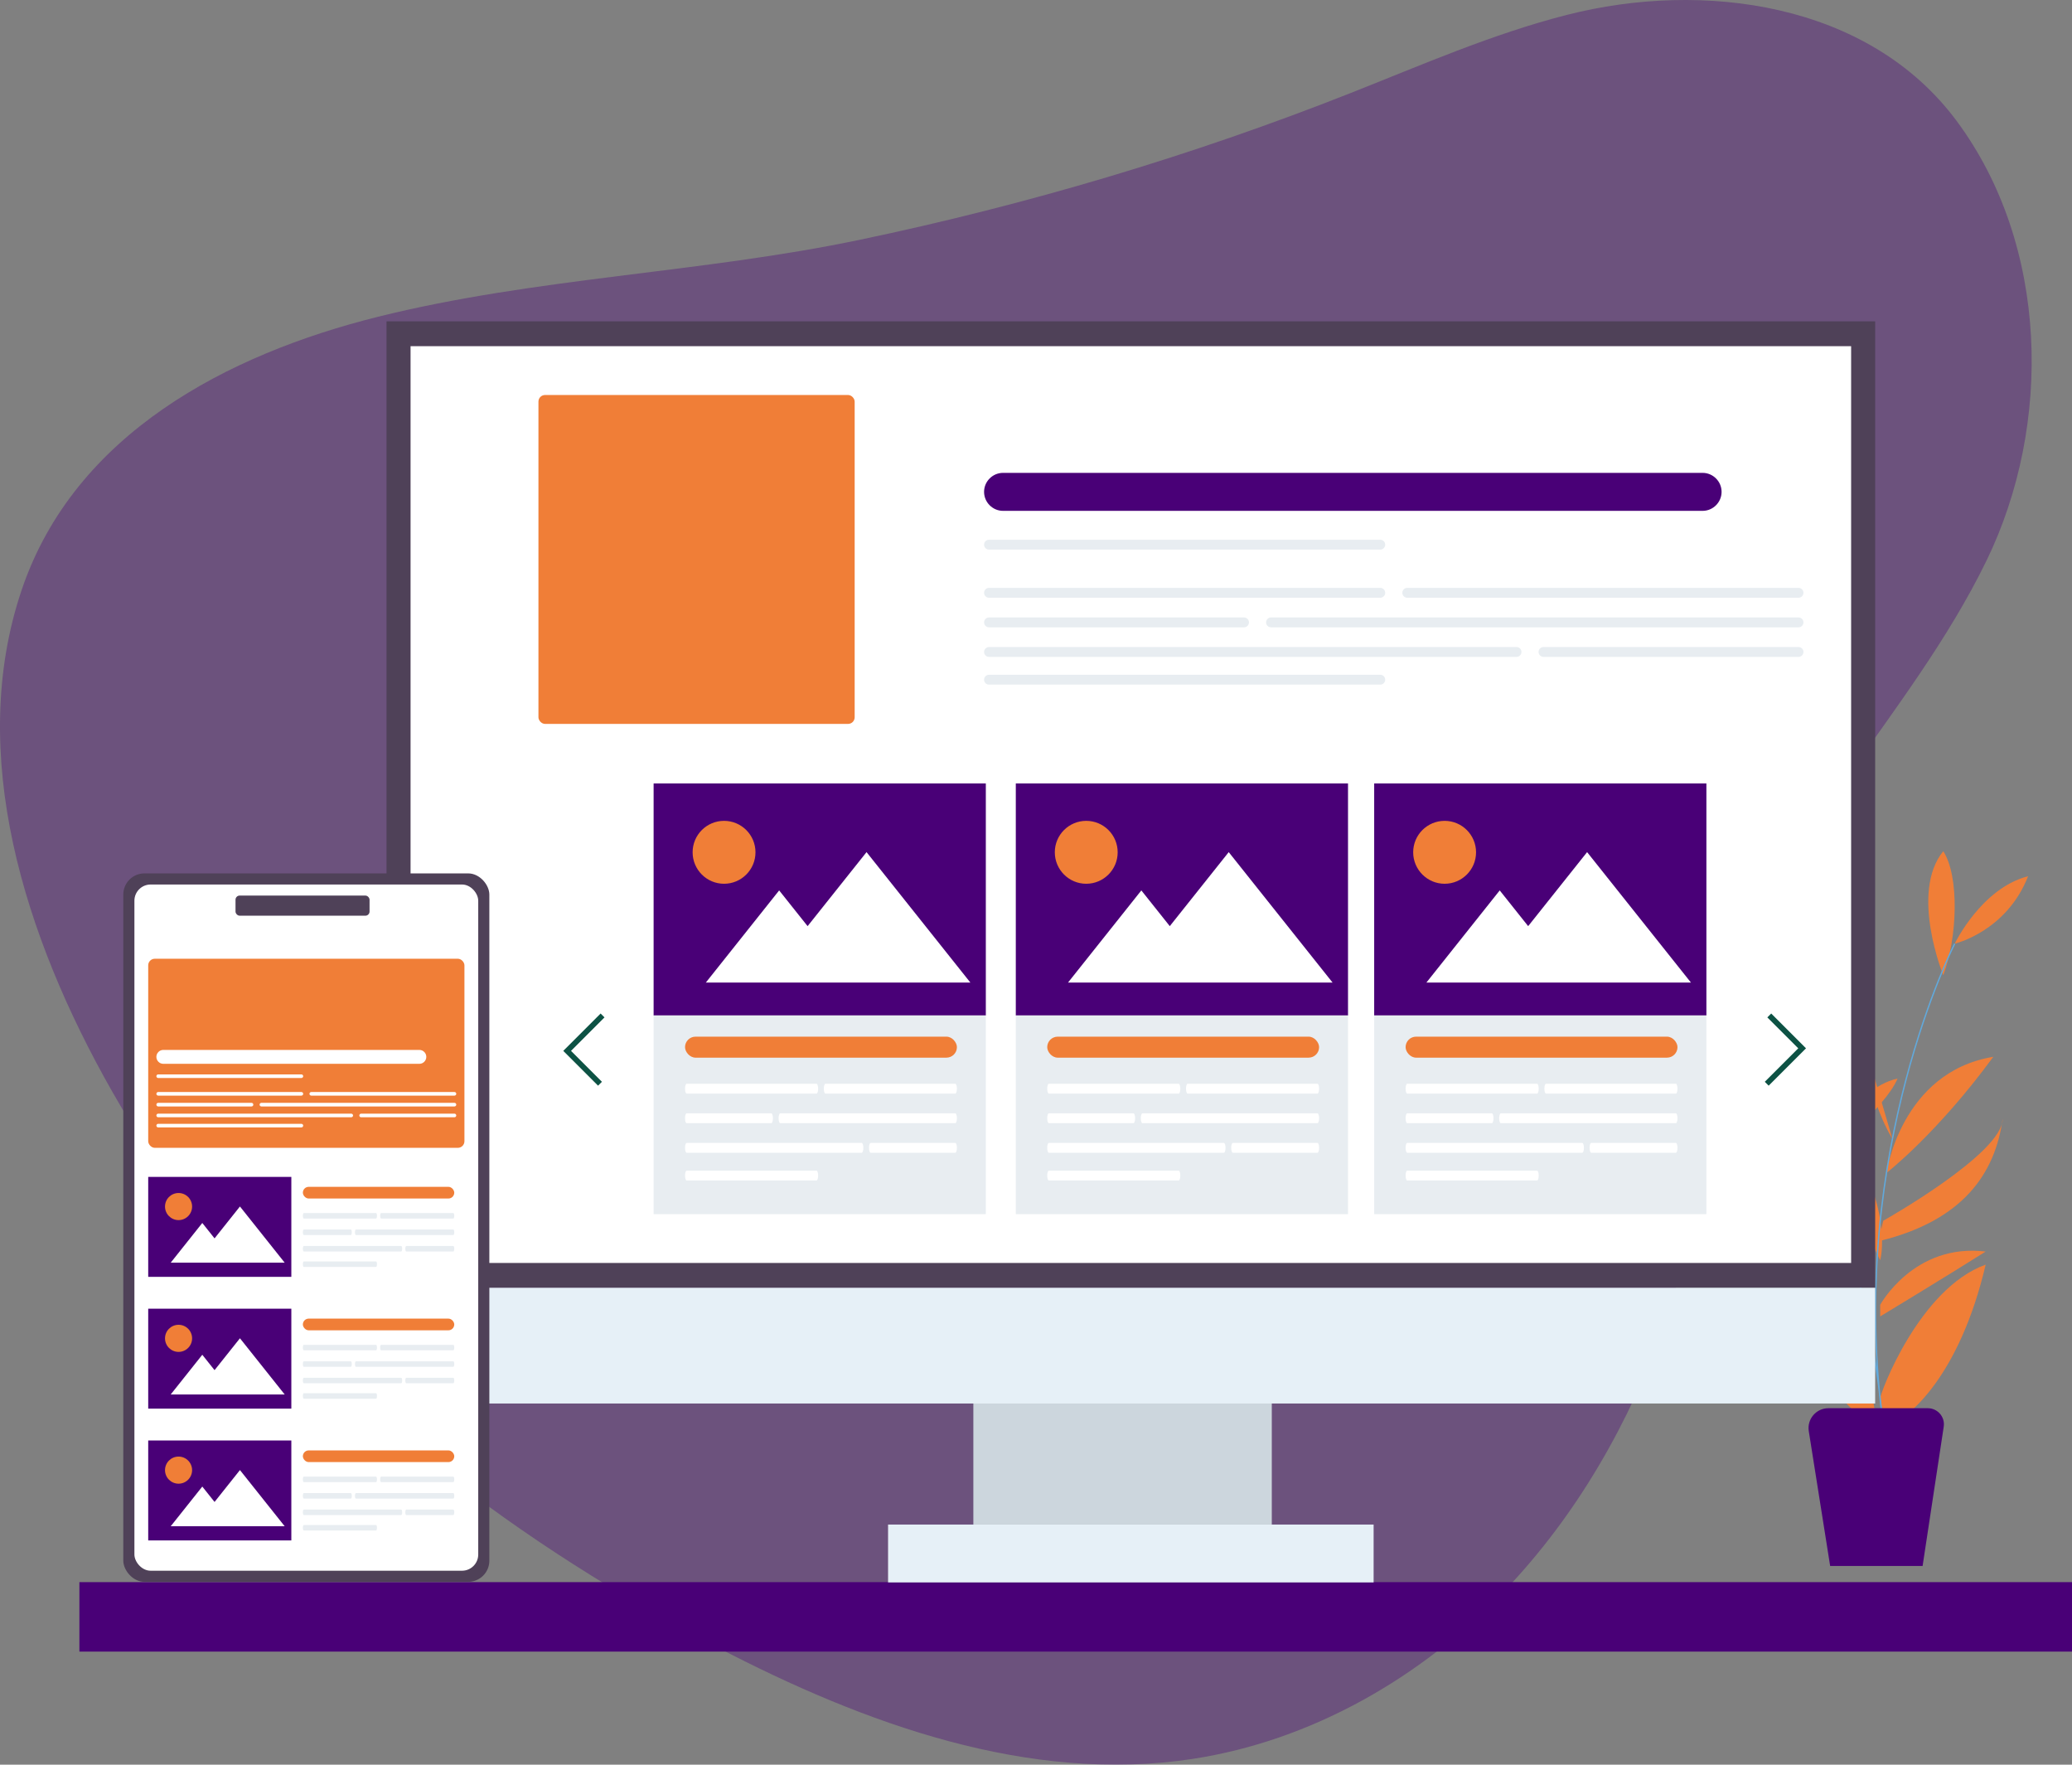 <?xml version="1.0" encoding="UTF-8"?> <svg xmlns="http://www.w3.org/2000/svg" data-name="Layer 1" viewBox="0 0 3775.82 3214.84"><rect x="0" y="0" width="3775.82" height="3214.84" fill="#808080" stroke="none"/><path fill="#490077" d="m204.06,1987.88C44.73,1707.58-61.63,1373.13,39.71,1074.14c96.17-283.76,375.15-428.85,649.43-497.11,286.8-71.38,587.9-79.52,877.77-140.19,304.1-63.64,603.02-152.4,892.06-266.42,131.09-51.71,260.72-108.78,397.3-143.5,246.23-62.59,548.36-23.08,709.21,193.27,167.95,225.91,175.57,552.9,54.29,801.69-138.56,284.23-387.09,507.08-478.35,815.77-55.31,187.12-42.28,390.43-107.58,574.02-63.95,179.8-160.67,349.54-293.32,487.6-151.39,157.58-351.06,272.09-567.07,305.09-298.25,45.56-598.62-63.96-866.24-203.26-357.83-186.25-691.39-435.12-935.61-759.2-57.9-76.83-115.53-162.54-167.53-254.01h0Z" opacity=".36" class="colore9e9f1 svgShape"></path><rect width="3631.13" height="126.55" x="144.69" y="2882.35" fill="#490077" class="color141921 svgShape"></rect><path fill="#f07e37" d="M3426.27 2547.65c0-9.91 71.35-200.18 192.25-243.78-47.57 202.16-138.74 278.4-176.39 293.79-11.89-18.3-15.86-50.01-15.86-50.01zM3426.27 2377.2s61.44-112.97 192.25-97.12c-75.31 47.57-192.25 118.24-192.25 118.24v-21.12h0zM3437.64 2136.99s26.28-183.93 194.75-211.68c-103.06 140.72-194.75 211.68-194.75 211.68zM3431.84 2223.95s217.68-122.24 217.68-185.67c-13.87 99.1-71.35 184.32-221.98 221.98-3.96-3.96 4.3-36.31 4.3-36.31zM3541.22 1776.67s-61.44-150.63 0-225.94c29.73 45.59 25.77 158.56 0 225.94zM3562.06 1719.19s48.53-101.08 133.76-122.88c-39.64 101.08-133.76 122.88-133.76 122.88zM3392.58 1891.62s-77.3-77.3-83.24-172.43c67.39 49.55 83.24 172.43 83.24 172.43zM3273.66 1964.95s-148.65-116.94-160.54-245.76c93.15 43.6 160.54 245.76 160.54 245.76zM3299.42 2021.44s-93.15-.99-162.52-104.05c75.31 15.86 162.52 104.05 162.52 104.05zM3368.79 2252.34s-214.05-132.79-338.92-124.86c93.15-59.46 281.44 0 338.92 124.86zM3414.38 2597.66s-99.1-53.97-124.86-190.73c75.31 3.96 140.72 141.64 124.86 190.73z" class="coloree4d6d svgShape"></path><path fill="#f07e37" d="M3426.27 2295.94s-55.49-105.04-33.69-166.49c31.71 45.34 43.6 126.85 33.69 166.49zM3327.17 2104.26s47.57-121.47 130.81-139.31c-23.78 55.49-130.81 139.31-130.81 139.31z" class="coloree4d6d svgShape"></path><path fill="none" stroke="#61a9dc" stroke-miterlimit="10" stroke-width="2.48" d="m3267.05,1946.62s134.31,329.5,162.62,632.74c-60.88-483.6,132.39-860.17,132.39-860.17" class="colorStroke109490 svgStroke"></path><path fill="#f07e37" d="m3389.45,1873.61s9.57,118.24,59.12,201.24" class="coloree4d6d svgShape"></path><path fill="#490077" d="m3331.85,2565.49h181.25c17.93,0,31.65,15.96,28.96,33.68l-38.49,253.7h-168.47l-38.95-245.58c-3.48-21.95,13.48-41.81,35.7-41.81h0Z" class="color393b50 svgShape"></path><rect width="543.85" height="254.12" x="1773.75" y="2523.32" fill="#ccd6dd" class="colorccd3dd svgShape"></rect><rect width="2712.76" height="1760.67" x="704.35" y="585.43" fill="#4f4158" class="color414558 svgShape"></rect><rect width="2625.14" height="1670.19" x="748.17" y="630.68" fill="#ffffff" class="colorffffff svgShape"></rect><rect width="2712.76" height="210.79" x="704.35" y="2346.12" fill="#e6f0f7" class="colore6ebf7 svgShape"></rect><rect width="884.83" height="105.4" x="1618.33" y="2777.44" fill="#e6f0f7" class="colore6ebf7 svgShape"></rect><rect width="667.05" height="1290.65" x="224.69" y="1591.16" fill="#4f4158" rx="38.5" ry="38.5" class="color414558 svgShape"></rect><rect width="626.54" height="1250.14" x="244.94" y="1611.41" fill="#ffffff" rx="29.52" ry="29.52" class="colorffffff svgShape"></rect><rect width="244.27" height="36.66" x="429.17" y="1631.56" fill="#4f4158" rx="7.56" ry="7.56" class="color414558 svgShape"></rect><path fill="#490077" d="m3102.65,930.68h-1274.76c-19.04,0-34.61-15.58-34.61-34.61h0c0-19.04,15.58-34.61,34.61-34.61h1274.76c19.04,0,34.61,15.58,34.61,34.61h0c0,19.04-15.58,34.61-34.61,34.61Z" class="color393b50 svgShape"></path><path fill="#e8edf1" d="M2515.27 1001.29h-713c-4.95 0-9-4.05-9-9h0c0-4.95 4.05-9 9-9h713c4.95 0 9 4.05 9 9h0c0 4.95-4.05 9-9 9zM2515.27 1088.98h-713c-4.95 0-9-4.05-9-9h0c0-4.95 4.05-9 9-9h713c4.95 0 9 4.05 9 9h0c0 4.95-4.05 9-9 9zM2515.27 1247.28h-713c-4.95 0-9-4.05-9-9h0c0-4.95 4.05-9 9-9h713c4.95 0 9 4.05 9 9h0c0 4.95-4.05 9-9 9zM3277.46 1088.98h-713c-4.95 0-9-4.05-9-9h0c0-4.95 4.05-9 9-9h713c4.95 0 9 4.05 9 9h0c0 4.95-4.05 9-9 9zM2266.99 1142.87h-464.71c-4.95 0-9-4.05-9-9h0c0-4.95 4.05-9 9-9h464.71c4.95 0 9 4.05 9 9h0c0 4.95-4.05 9-9 9zM3277.46 1142.87h-961.28c-4.95 0-9-4.05-9-9h0c0-4.95 4.05-9 9-9h961.28c4.95 0 9 4.05 9 9h0c0 4.95-4.05 9-9 9zM2812.75 1178.76h464.71c4.95 0 9 4.05 9 9h0c0 4.95-4.05 9-9 9h-464.71c-4.95 0-9-4.05-9-9h0c0-4.95 4.05-9 9-9zM1802.28 1178.76h961.28c4.95 0 9 4.05 9 9h0c0 4.95-4.05 9-9 9h-961.28c-4.95 0-9-4.05-9-9h0c0-4.95 4.05-9 9-9z" class="colore8e8f1 svgShape"></path><rect width="576.25" height="599.18" x="981.21" y="719.62" fill="#f07e37" rx="12" ry="12" class="coloree4d6d svgShape"></rect><rect width="576.25" height="344.48" x="270.09" y="1746.64" fill="#f07e37" rx="12" ry="12" class="coloree4d6d svgShape"></rect><polyline fill="none" stroke="#0d5244" stroke-miterlimit="10" stroke-width="10" points="3224.16 1849.96 3284.03 1909.83 3219.51 1974.35"></polyline><polyline fill="none" stroke="#0d5244" stroke-miterlimit="10" stroke-width="10" points="1093.39 1974.35 1033.52 1914.48 1098.04 1849.96"></polyline><rect width="605.39" height="422.64" x="1191.09" y="1427.32" fill="#490077" class="color393b50 svgShape"></rect><path fill="#f07e37" d="m1319.44,1610.04c31.62,0,57.28-25.66,57.28-57.33,0-31.62-25.66-57.3-57.28-57.28-31.66,0-57.28,25.64-57.28,57.26s25.63,57.35,57.28,57.35Z" class="coloree4d6d svgShape"></path><polygon fill="#ffffff" points="1768.29 1790.01 1579.1 1552.41 1471.7 1687.24 1419.86 1622.16 1286.27 1790.01 1768.29 1790.01" class="colorffffff svgShape"></polygon><rect width="260.82" height="182.09" x="270.09" y="2144.09" fill="#490077" class="color393b50 svgShape"></rect><path fill="#f07e37" d="m325.39,2222.81c13.62,0,24.68-11.06,24.68-24.7,0-13.62-11.05-24.69-24.68-24.68-13.64,0-24.68,11.05-24.68,24.67s11.04,24.71,24.68,24.71Z" class="coloree4d6d svgShape"></path><polygon fill="#ffffff" points="518.77 2300.35 437.25 2197.98 390.98 2256.07 368.65 2228.03 311.09 2300.35 518.77 2300.35" class="colorffffff svgShape"></polygon><rect width="605.39" height="361.97" x="1191.09" y="1849.96" fill="#e8edf1" class="colore8e8f1 svgShape"></rect><rect width="495.45" height="38.25" x="1248.34" y="1888.59" fill="#f07e37" rx="19.12" ry="19.12" class="coloree4d6d svgShape"></rect><path fill="#ffffff" d="M1487.91 1992.35h-236.58c-1.64 0-2.99-4.05-2.99-9h0c0-4.95 1.34-9 2.99-9h236.58c1.64 0 2.99 4.05 2.99 9h0c0 4.95-1.34 9-2.99 9zM1487.91 2150.64h-236.58c-1.64 0-2.99-4.05-2.99-9h0c0-4.95 1.34-9 2.99-9h236.58c1.64 0 2.99 4.05 2.99 9h0c0 4.95-1.34 9-2.99 9zM1740.8 1992.35h-236.58c-1.64 0-2.99-4.05-2.99-9h0c0-4.95 1.34-9 2.99-9h236.58c1.64 0 2.99 4.05 2.99 9h0c0 4.95-1.34 9-2.99 9zM1405.52 2046.24h-154.2c-1.64 0-2.99-4.05-2.99-9h0c0-4.95 1.34-9 2.99-9h154.2c1.64 0 2.99 4.05 2.99 9h0c0 4.95-1.34 9-2.99 9zM1740.8 2046.24h-318.96c-1.64 0-2.99-4.05-2.99-9h0c0-4.95 1.34-9 2.99-9h318.96c1.64 0 2.99 4.05 2.99 9h0c0 4.95-1.34 9-2.99 9zM1586.61 2082.13h154.2c1.64 0 2.99 4.05 2.99 9h0c0 4.95-1.34 9-2.99 9h-154.2c-1.64 0-2.99-4.05-2.99-9h0c0-4.95 1.34-9 2.99-9zM1251.33 2082.13h318.96c1.64 0 2.99 4.05 2.99 9h0c0 4.95-1.34 9-2.99 9h-318.96c-1.64 0-2.99-4.05-2.99-9h0c0-4.95 1.34-9 2.99-9z" class="colorffffff svgShape"></path><rect width="605.39" height="422.64" x="1851.11" y="1427.32" fill="#490077" class="color393b50 svgShape"></rect><path fill="#f07e37" d="m1979.46,1610.04c31.62,0,57.28-25.66,57.28-57.33,0-31.62-25.66-57.3-57.28-57.28-31.66,0-57.28,25.64-57.28,57.26s25.63,57.35,57.28,57.35Z" class="coloree4d6d svgShape"></path><polygon fill="#ffffff" points="2428.31 1790.01 2239.11 1552.41 2131.71 1687.24 2079.87 1622.16 1946.29 1790.01 2428.31 1790.01" class="colorffffff svgShape"></polygon><rect width="605.39" height="361.97" x="1851.11" y="1849.96" fill="#e8edf1" class="colore8e8f1 svgShape"></rect><rect width="495.45" height="38.25" x="1908.36" y="1888.59" fill="#f07e37" rx="19.12" ry="19.12" class="coloree4d6d svgShape"></rect><g fill="#000000" class="color000000 svgShape"><path fill="#ffffff" d="M2147.92 1992.35h-236.58c-1.64 0-2.99-4.05-2.99-9h0c0-4.95 1.34-9 2.99-9h236.58c1.64 0 2.99 4.05 2.99 9h0c0 4.95-1.34 9-2.99 9zM2147.92 2150.64h-236.58c-1.64 0-2.99-4.05-2.99-9h0c0-4.95 1.34-9 2.99-9h236.58c1.64 0 2.99 4.05 2.99 9h0c0 4.95-1.34 9-2.99 9zM2400.82 1992.35h-236.58c-1.64 0-2.99-4.05-2.99-9h0c0-4.95 1.34-9 2.99-9h236.58c1.64 0 2.99 4.05 2.99 9h0c0 4.95-1.34 9-2.99 9zM2065.54 2046.24h-154.2c-1.64 0-2.99-4.05-2.99-9h0c0-4.95 1.34-9 2.99-9h154.2c1.64 0 2.99 4.05 2.99 9h0c0 4.95-1.34 9-2.99 9zM2400.82 2046.24h-318.96c-1.64 0-2.99-4.05-2.99-9h0c0-4.95 1.34-9 2.99-9h318.96c1.64 0 2.99 4.05 2.99 9h0c0 4.95-1.34 9-2.99 9zM2246.63 2082.13h154.2c1.64 0 2.99 4.05 2.99 9h0c0 4.95-1.34 9-2.99 9h-154.2c-1.64 0-2.99-4.05-2.99-9h0c0-4.95 1.34-9 2.99-9zM1911.34 2082.13h318.96c1.64 0 2.99 4.05 2.99 9h0c0 4.95-1.34 9-2.99 9h-318.96c-1.64 0-2.99-4.05-2.99-9h0c0-4.95 1.34-9 2.99-9z" class="colorffffff svgShape"></path></g><g fill="#000000" class="color000000 svgShape"><rect width="605.39" height="422.64" x="2504.19" y="1427.32" fill="#490077" class="color393b50 svgShape"></rect><path fill="#f07e37" d="m2632.54,1610.04c31.62,0,57.28-25.66,57.28-57.33,0-31.62-25.66-57.3-57.28-57.28-31.66,0-57.28,25.64-57.28,57.26s25.63,57.35,57.28,57.35Z" class="coloree4d6d svgShape"></path><polygon fill="#ffffff" points="3081.39 1790.01 2892.19 1552.41 2784.79 1687.24 2732.95 1622.16 2599.37 1790.01 3081.39 1790.01" class="colorffffff svgShape"></polygon></g><rect width="605.39" height="361.97" x="2504.19" y="1849.96" fill="#e8edf1" class="colore8e8f1 svgShape"></rect><rect width="495.45" height="38.25" x="2561.44" y="1888.59" fill="#f07e37" rx="19.12" ry="19.12" class="coloree4d6d svgShape"></rect><g fill="#000000" class="color000000 svgShape"><path fill="#ffffff" d="M2801 1992.35h-236.58c-1.64 0-2.99-4.05-2.99-9h0c0-4.95 1.34-9 2.99-9h236.58c1.64 0 2.99 4.05 2.99 9h0c0 4.95-1.34 9-2.99 9zM2801 2150.64h-236.58c-1.64 0-2.99-4.05-2.99-9h0c0-4.95 1.34-9 2.99-9h236.58c1.64 0 2.99 4.05 2.99 9h0c0 4.95-1.34 9-2.99 9zM3053.9 1992.35h-236.58c-1.64 0-2.99-4.05-2.99-9h0c0-4.95 1.34-9 2.99-9h236.58c1.64 0 2.99 4.05 2.99 9h0c0 4.95-1.34 9-2.99 9zM2718.62 2046.24h-154.2c-1.64 0-2.99-4.05-2.99-9h0c0-4.95 1.34-9 2.99-9h154.2c1.64 0 2.99 4.05 2.99 9h0c0 4.95-1.34 9-2.99 9zM3053.9 2046.24h-318.96c-1.64 0-2.99-4.05-2.99-9h0c0-4.95 1.34-9 2.99-9h318.96c1.64 0 2.99 4.05 2.99 9h0c0 4.95-1.34 9-2.99 9zM2899.7 2082.13h154.2c1.64 0 2.99 4.05 2.99 9h0c0 4.95-1.34 9-2.99 9h-154.2c-1.64 0-2.99-4.05-2.99-9h0c0-4.95 1.34-9 2.99-9zM2564.42 2082.13h318.96c1.64 0 2.99 4.05 2.99 9h0c0 4.95-1.34 9-2.99 9h-318.96c-1.64 0-2.99-4.05-2.99-9h0c0-4.95 1.34-9 2.99-9z" class="colorffffff svgShape"></path></g><g fill="#000000" class="color000000 svgShape"><path fill="#ffffff" d="M764.19 1938.08h-466.55c-6.97 0-12.67-5.7-12.67-12.67h0c0-6.97 5.7-12.67 12.67-12.67h466.55c6.97 0 12.67 5.7 12.67 12.67h0c0 6.97-5.7 12.67-12.67 12.67zM549.21 1963.92h-260.95c-1.81 0-3.29-1.48-3.29-3.29h0c0-1.81 1.48-3.29 3.29-3.29h260.95c1.81 0 3.29 1.48 3.29 3.29h0c0 1.81-1.48 3.29-3.29 3.29zM549.21 1996.01h-260.95c-1.81 0-3.29-1.48-3.29-3.29h0c0-1.81 1.48-3.29 3.29-3.29h260.95c1.81 0 3.29 1.48 3.29 3.29h0c0 1.81-1.48 3.29-3.29 3.29zM549.21 2053.95h-260.95c-1.81 0-3.29-1.48-3.29-3.29h0c0-1.81 1.48-3.29 3.29-3.29h260.95c1.81 0 3.29 1.48 3.29 3.29h0c0 1.81-1.48 3.29-3.29 3.29zM828.17 1996.01h-260.95c-1.81 0-3.29-1.48-3.29-3.29h0c0-1.81 1.48-3.29 3.29-3.29h260.95c1.81 0 3.29 1.48 3.29 3.29h0c0 1.81-1.48 3.29-3.29 3.29zM458.34 2015.74h-170.08c-1.81 0-3.29-1.48-3.29-3.29h0c0-1.81 1.48-3.29 3.29-3.29h170.08c1.81 0 3.29 1.48 3.29 3.29h0c0 1.81-1.48 3.29-3.29 3.29zM828.17 2015.74h-351.82c-1.81 0-3.29-1.48-3.29-3.29h0c0-1.81 1.48-3.29 3.29-3.29h351.82c1.81 0 3.29 1.48 3.29 3.29h0c0 1.81-1.48 3.29-3.29 3.29zM658.08 2028.87h170.08c1.81 0 3.29 1.48 3.29 3.29h0c0 1.81-1.48 3.29-3.29 3.29h-170.08c-1.81 0-3.29-1.48-3.29-3.29h0c0-1.81 1.48-3.29 3.29-3.29zM288.26 2028.87h351.82c1.81 0 3.29 1.48 3.29 3.29h0c0 1.81-1.48 3.29-3.29 3.29h-351.82c-1.81 0-3.29-1.48-3.29-3.29h0c0-1.81 1.48-3.29 3.29-3.29z" class="colorffffff svgShape"></path></g><g fill="#000000" class="color000000 svgShape"><rect width="275.89" height="21.3" x="551.91" y="2162.17" fill="#f07e37" rx="10.65" ry="10.65" class="coloree4d6d svgShape"></rect><path fill="#e8edf1" d="M685.31 2219.95h-131.74c-.91 0-1.66-2.26-1.66-5.01h0c0-2.76.75-5.01 1.66-5.01h131.74c.91 0 1.66 2.25 1.66 5.01h0c0 2.76-.75 5.01-1.66 5.01zM685.31 2308.1h-131.74c-.91 0-1.66-2.25-1.66-5.01h0c0-2.76.75-5.01 1.66-5.01h131.74c.91 0 1.66 2.25 1.66 5.01h0c0 2.76-.75 5.01-1.66 5.01zM826.14 2219.95h-131.74c-.91 0-1.66-2.26-1.66-5.01h0c0-2.76.75-5.01 1.66-5.01h131.74c.91 0 1.66 2.25 1.66 5.01h0c0 2.76-.75 5.01-1.66 5.01zM639.43 2249.96h-85.86c-.91 0-1.66-2.26-1.66-5.01h0c0-2.76.75-5.01 1.66-5.01h85.86c.91 0 1.66 2.25 1.66 5.01h0c0 2.76-.75 5.01-1.66 5.01zM826.14 2249.96h-177.62c-.91 0-1.66-2.26-1.66-5.01h0c0-2.76.75-5.01 1.66-5.01h177.62c.91 0 1.66 2.25 1.66 5.01h0c0 2.76-.75 5.01-1.66 5.01zM740.27 2269.94h85.86c.91 0 1.66 2.26 1.66 5.01h0c0 2.76-.75 5.01-1.66 5.01h-85.86c-.91 0-1.66-2.25-1.66-5.01h0c0-2.76.75-5.01 1.66-5.01zM553.57 2269.94h177.62c.91 0 1.66 2.26 1.66 5.01h0c0 2.76-.75 5.01-1.66 5.01h-177.62c-.91 0-1.66-2.25-1.66-5.01h0c0-2.76.75-5.01 1.66-5.01z" class="colore8e8f1 svgShape"></path></g><g fill="#000000" class="color000000 svgShape"><rect width="260.82" height="182.09" x="270.09" y="2384.18" fill="#490077" class="color393b50 svgShape"></rect><path fill="#f07e37" d="m325.39,2462.9c13.62,0,24.68-11.06,24.68-24.7,0-13.62-11.05-24.69-24.68-24.68-13.64,0-24.68,11.05-24.68,24.67s11.04,24.71,24.68,24.71Z" class="coloree4d6d svgShape"></path><polygon fill="#ffffff" points="518.77 2540.44 437.25 2438.07 390.98 2496.16 368.65 2468.12 311.09 2540.44 518.77 2540.44" class="colorffffff svgShape"></polygon></g><g fill="#000000" class="color000000 svgShape"><rect width="275.89" height="21.3" x="551.91" y="2402.26" fill="#f07e37" rx="10.65" ry="10.65" class="coloree4d6d svgShape"></rect><path fill="#e8edf1" d="M685.31 2460.04h-131.74c-.91 0-1.66-2.26-1.66-5.01h0c0-2.76.75-5.01 1.66-5.01h131.74c.91 0 1.66 2.25 1.66 5.01h0c0 2.76-.75 5.01-1.66 5.01zM685.31 2548.19h-131.74c-.91 0-1.66-2.25-1.66-5.01h0c0-2.76.75-5.01 1.66-5.01h131.74c.91 0 1.66 2.25 1.66 5.01h0c0 2.76-.75 5.01-1.66 5.01zM826.14 2460.04h-131.74c-.91 0-1.66-2.26-1.66-5.01h0c0-2.76.75-5.01 1.66-5.01h131.74c.91 0 1.66 2.25 1.66 5.01h0c0 2.76-.75 5.01-1.66 5.01zM639.43 2490.05h-85.86c-.91 0-1.66-2.26-1.66-5.01h0c0-2.76.75-5.01 1.66-5.01h85.86c.91 0 1.66 2.25 1.66 5.01h0c0 2.76-.75 5.01-1.66 5.01zM826.14 2490.05h-177.62c-.91 0-1.66-2.26-1.66-5.01h0c0-2.76.75-5.01 1.66-5.01h177.62c.91 0 1.66 2.25 1.66 5.01h0c0 2.76-.75 5.01-1.66 5.01zM740.27 2510.04h85.86c.91 0 1.66 2.26 1.66 5.01h0c0 2.76-.75 5.01-1.66 5.01h-85.86c-.91 0-1.66-2.25-1.66-5.01h0c0-2.76.75-5.01 1.66-5.01zM553.57 2510.04h177.62c.91 0 1.66 2.26 1.66 5.01h0c0 2.76-.75 5.01-1.66 5.01h-177.62c-.91 0-1.66-2.25-1.66-5.01h0c0-2.76.75-5.01 1.66-5.01z" class="colore8e8f1 svgShape"></path></g><g fill="#000000" class="color000000 svgShape"><rect width="260.82" height="182.09" x="270.09" y="2624.27" fill="#490077" class="color393b50 svgShape"></rect><path fill="#f07e37" d="m325.39,2702.99c13.62,0,24.68-11.06,24.68-24.7,0-13.62-11.05-24.69-24.68-24.68-13.64,0-24.68,11.05-24.68,24.67s11.04,24.71,24.68,24.71Z" class="coloree4d6d svgShape"></path><polygon fill="#ffffff" points="518.77 2780.53 437.25 2678.17 390.98 2736.26 368.65 2708.22 311.09 2780.53 518.77 2780.53" class="colorffffff svgShape"></polygon></g><g fill="#000000" class="color000000 svgShape"><rect width="275.89" height="21.3" x="551.91" y="2642.35" fill="#f07e37" rx="10.65" ry="10.65" class="coloree4d6d svgShape"></rect><path fill="#e8edf1" d="M685.31 2700.13h-131.74c-.91 0-1.66-2.26-1.66-5.01h0c0-2.76.75-5.01 1.66-5.01h131.74c.91 0 1.66 2.25 1.66 5.01h0c0 2.76-.75 5.01-1.66 5.01zM685.31 2788.28h-131.74c-.91 0-1.66-2.25-1.66-5.01h0c0-2.76.75-5.01 1.66-5.01h131.74c.91 0 1.66 2.25 1.66 5.01h0c0 2.76-.75 5.01-1.66 5.01zM826.14 2700.13h-131.74c-.91 0-1.66-2.26-1.66-5.01h0c0-2.76.75-5.01 1.66-5.01h131.74c.91 0 1.66 2.25 1.66 5.01h0c0 2.76-.75 5.01-1.66 5.01zM639.43 2730.14h-85.86c-.91 0-1.66-2.26-1.66-5.01h0c0-2.76.75-5.01 1.66-5.01h85.86c.91 0 1.66 2.25 1.66 5.01h0c0 2.76-.75 5.01-1.66 5.01zM826.14 2730.14h-177.62c-.91 0-1.66-2.26-1.66-5.01h0c0-2.76.75-5.01 1.66-5.01h177.62c.91 0 1.66 2.25 1.66 5.01h0c0 2.76-.75 5.01-1.66 5.01zM740.27 2750.13h85.86c.91 0 1.66 2.26 1.66 5.01h0c0 2.76-.75 5.01-1.66 5.01h-85.86c-.91 0-1.66-2.25-1.66-5.01h0c0-2.76.75-5.01 1.66-5.01zM553.57 2750.13h177.62c.91 0 1.66 2.26 1.66 5.01h0c0 2.76-.75 5.01-1.66 5.01h-177.62c-.91 0-1.66-2.25-1.66-5.01h0c0-2.76.75-5.01 1.66-5.01z" class="colore8e8f1 svgShape"></path></g></svg> 